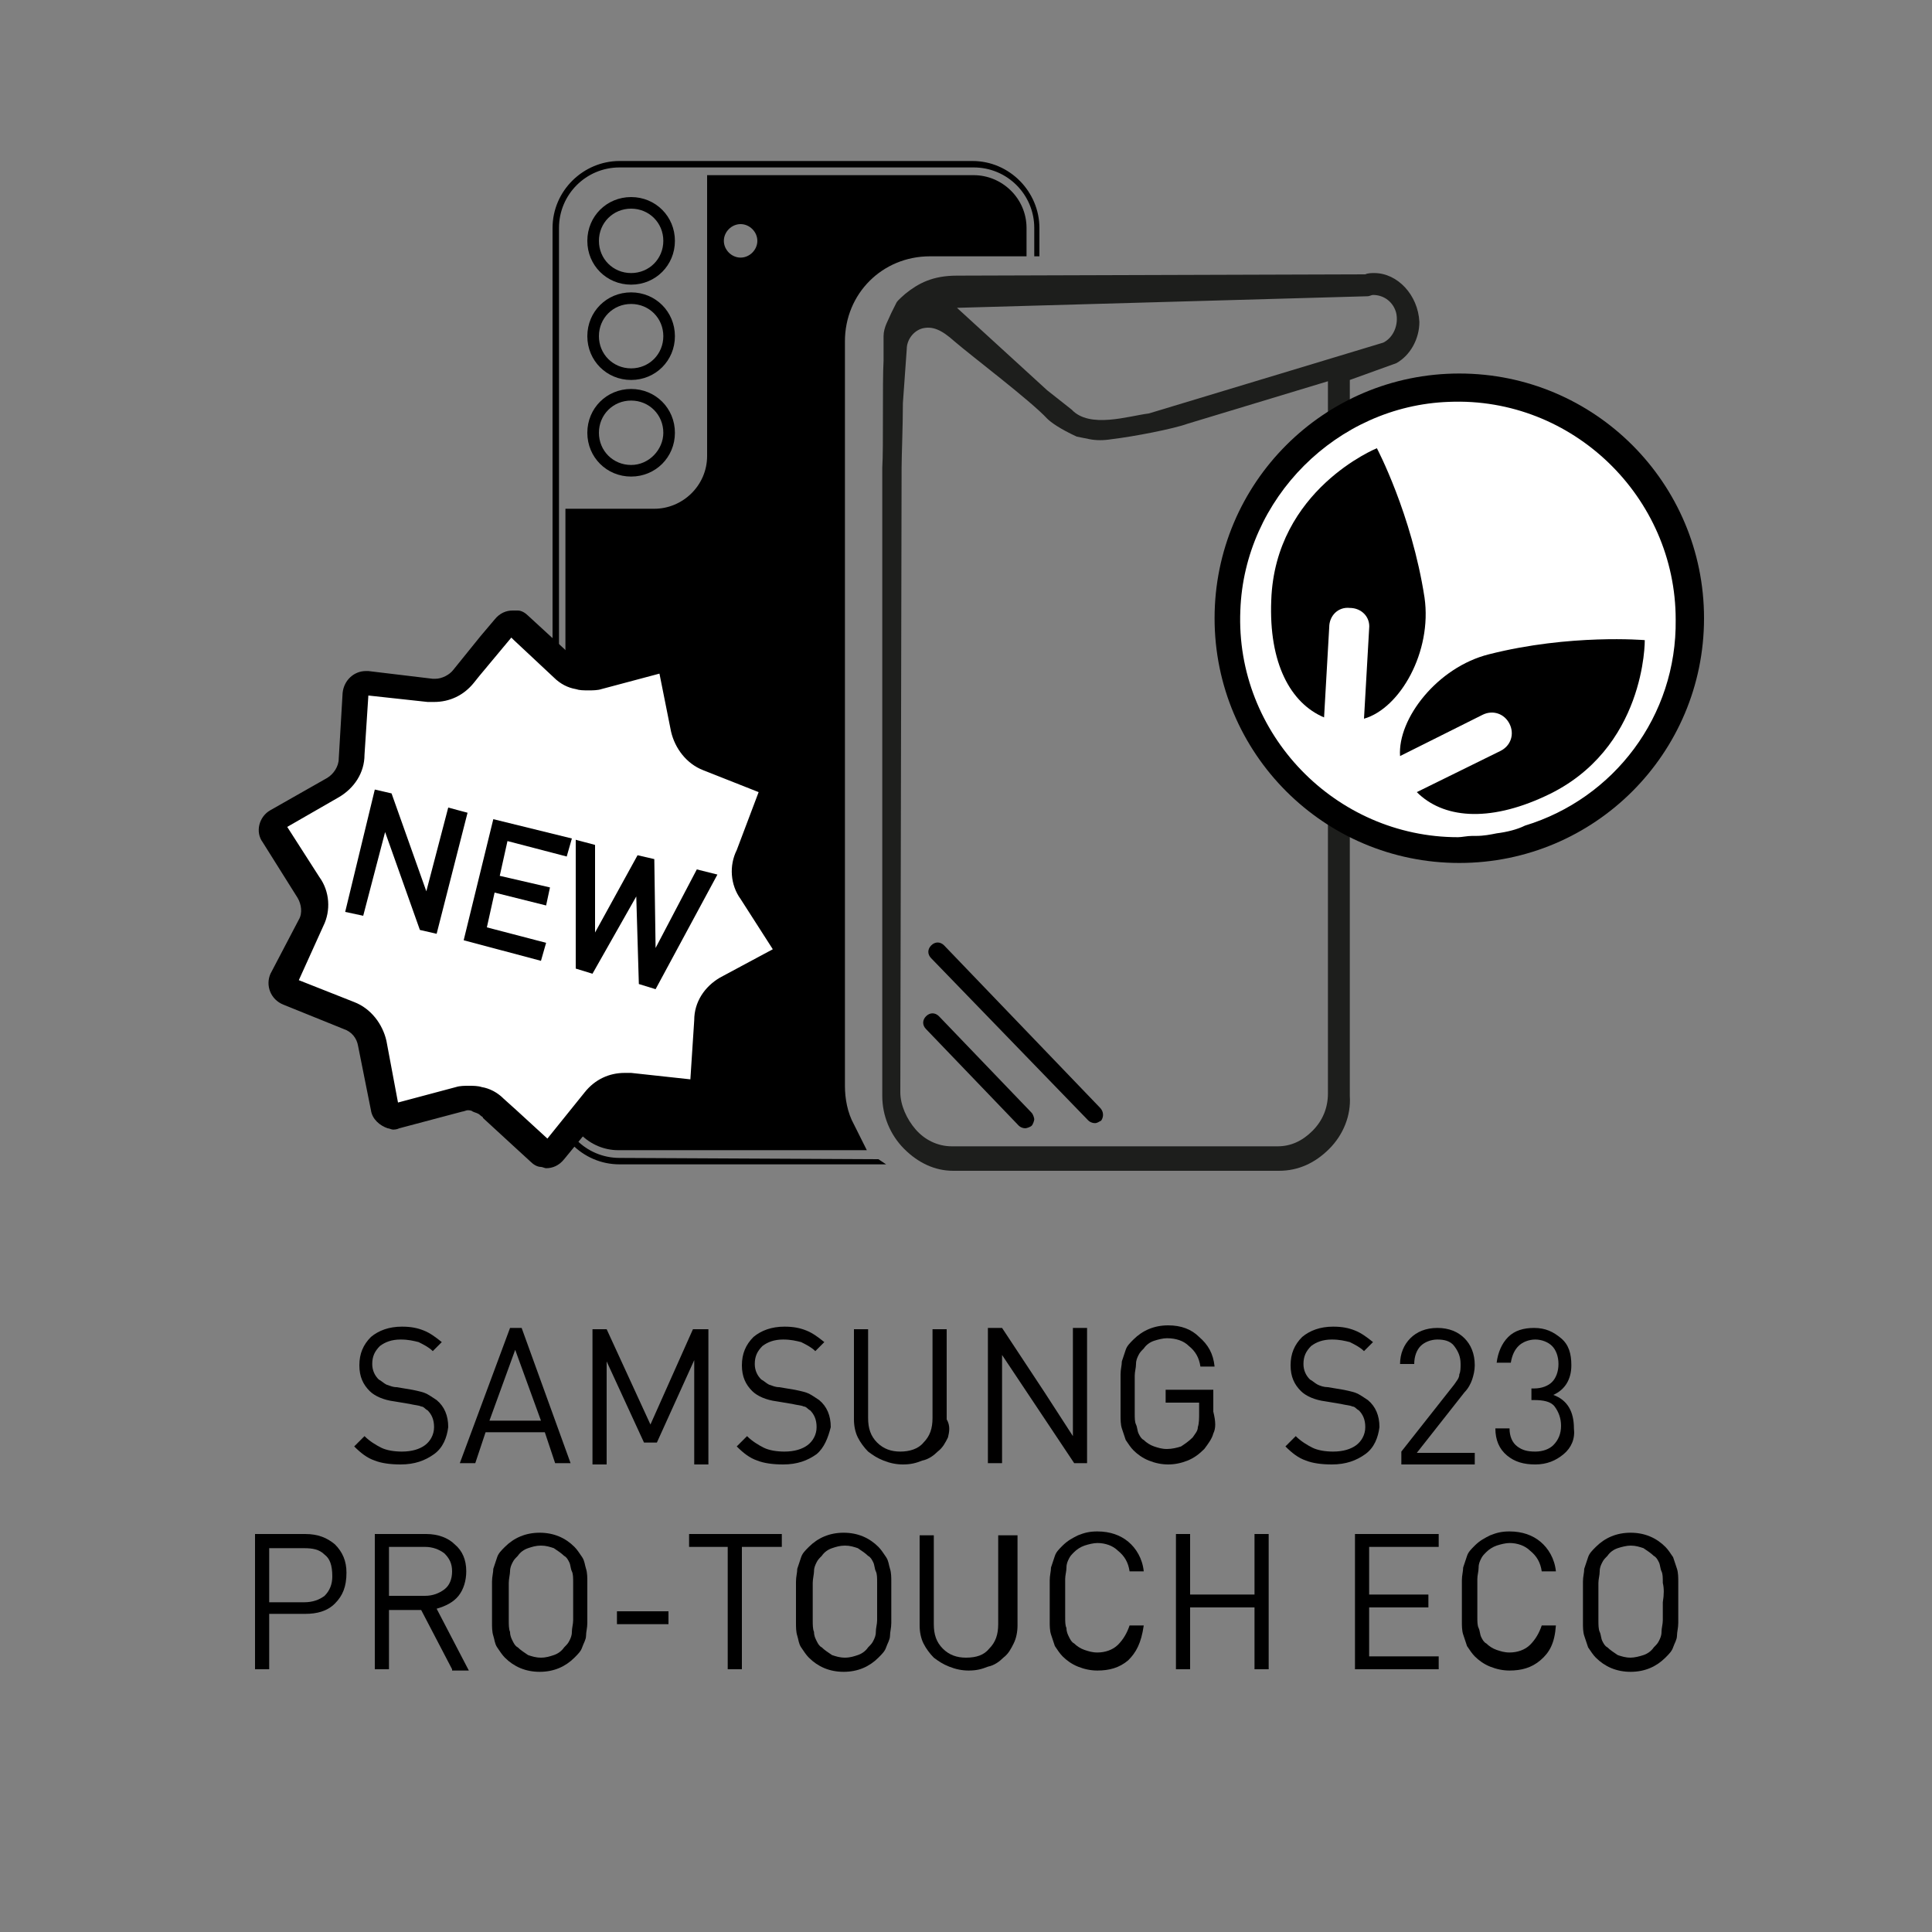 <?xml version="1.0" encoding="utf-8"?>
<!-- Generator: Adobe Illustrator 27.1.1, SVG Export Plug-In . SVG Version: 6.00 Build 0)  -->
<svg version="1.1" id="Ebene_1" xmlns="http://www.w3.org/2000/svg" xmlns:xlink="http://www.w3.org/1999/xlink" x="0px" y="0px"
	 viewBox="0 0 150 150" style="enable-background:new 0 0 150 150;" xml:space="preserve">
<rect x="0" y="0" width="150" height="150" fill="#808080" stroke="none"/>
<style type="text/css">
	.st0{enable-background:new    ;}
	.st1{fill:#010000;}
	.st2{fill:#1D1E1C;}
	.st3{fill:#FFFFFF;}
</style>
<g>
	<g class="st0">
		<path class="st1" d="M33.7,112.9c-0.7,0.5-1.5,0.8-2.6,0.8c-0.8,0-1.5-0.1-2-0.3c-0.6-0.2-1.1-0.6-1.6-1.1l0.8-0.8
			c0.4,0.4,0.9,0.7,1.3,0.9c0.4,0.2,1,0.3,1.6,0.3c0.8,0,1.4-0.2,1.8-0.5c0.4-0.3,0.7-0.8,0.7-1.4c0-0.6-0.2-1-0.5-1.3
			c-0.2-0.1-0.3-0.3-0.5-0.3c-0.2-0.1-0.5-0.1-0.9-0.2l-0.6-0.1l-0.6-0.1c-0.8-0.1-1.5-0.4-1.9-0.8c-0.5-0.5-0.8-1.1-0.8-2
			c0-0.9,0.3-1.6,0.9-2.2c0.6-0.5,1.4-0.8,2.4-0.8c0.7,0,1.2,0.1,1.7,0.3s0.9,0.5,1.4,0.9l-0.7,0.7c-0.3-0.3-0.7-0.5-1.1-0.7
			c-0.4-0.1-0.8-0.2-1.4-0.2c-0.7,0-1.2,0.2-1.6,0.5c-0.4,0.4-0.6,0.8-0.6,1.4c0,0.5,0.2,0.9,0.5,1.2c0.2,0.1,0.4,0.3,0.6,0.4
			c0.3,0.1,0.5,0.2,0.8,0.2l0.6,0.1l0.6,0.1c0.5,0.1,0.9,0.2,1.1,0.3s0.5,0.3,0.8,0.5c0.6,0.5,0.9,1.2,0.9,2.1
			C34.7,111.6,34.4,112.4,33.7,112.9z"/>
		<path class="st1" d="M43.1,113.6l-0.8-2.4h-4.6l-0.8,2.4h-1.2l3.9-10.5h0.9l3.8,10.5H43.1z M40,104.8l-2,5.5H42L40,104.8z"/>
		<path class="st1" d="M53.9,113.6v-8L51,112h-1l-2.9-6.3v8H46v-10.5h1.1l3.4,7.4l3.3-7.4H55v10.5H53.9z"/>
		<path class="st1" d="M63.4,112.9c-0.7,0.5-1.5,0.8-2.6,0.8c-0.8,0-1.5-0.1-2-0.3c-0.6-0.2-1.1-0.6-1.6-1.1l0.8-0.8
			c0.4,0.4,0.9,0.7,1.3,0.9c0.4,0.2,1,0.3,1.6,0.3c0.8,0,1.4-0.2,1.8-0.5c0.4-0.3,0.7-0.8,0.7-1.4c0-0.6-0.2-1-0.5-1.3
			c-0.2-0.1-0.3-0.3-0.5-0.3c-0.2-0.1-0.5-0.1-0.9-0.2l-0.6-0.1l-0.6-0.1c-0.8-0.1-1.5-0.4-1.9-0.8c-0.5-0.5-0.8-1.1-0.8-2
			c0-0.9,0.3-1.6,0.9-2.2c0.6-0.5,1.4-0.8,2.4-0.8c0.7,0,1.2,0.1,1.7,0.3s0.9,0.5,1.4,0.9l-0.7,0.7c-0.3-0.3-0.7-0.5-1.1-0.7
			c-0.4-0.1-0.8-0.2-1.4-0.2c-0.7,0-1.2,0.2-1.6,0.5c-0.4,0.4-0.6,0.8-0.6,1.4c0,0.5,0.2,0.9,0.5,1.2c0.2,0.1,0.4,0.3,0.6,0.4
			c0.3,0.1,0.5,0.2,0.8,0.2l0.6,0.1l0.6,0.1c0.5,0.1,0.9,0.2,1.1,0.3s0.5,0.3,0.8,0.5c0.6,0.5,0.9,1.2,0.9,2.1
			C64.3,111.6,64,112.4,63.4,112.9z"/>
		<path class="st1" d="M73.6,111.6c-0.2,0.4-0.4,0.8-0.8,1.1c-0.3,0.3-0.7,0.6-1.2,0.7c-0.5,0.2-0.9,0.3-1.5,0.3
			c-0.5,0-1-0.1-1.5-0.3c-0.5-0.2-0.8-0.4-1.2-0.7c-0.3-0.3-0.6-0.7-0.8-1.1c-0.2-0.4-0.3-0.9-0.3-1.4v-7h1.1v6.9
			c0,0.8,0.2,1.4,0.7,1.9s1.1,0.7,1.8,0.7s1.4-0.2,1.8-0.7c0.5-0.5,0.7-1.1,0.7-1.9v-6.9h1.1v7C73.8,110.7,73.7,111.2,73.6,111.6z"
			/>
		<path class="st1" d="M83.4,113.6l-3.4-5.1l-2.2-3.3v8.4h-1.1v-10.5h1.1l3.3,5l2.2,3.4v-8.4h1.1v10.5H83.4z"/>
		<path class="st1" d="M94.2,111.3c-0.1,0.4-0.4,0.8-0.7,1.2c-0.4,0.4-0.8,0.7-1.3,0.9s-1,0.3-1.5,0.3c-0.5,0-1-0.1-1.5-0.3
			c-0.5-0.2-0.9-0.5-1.2-0.8c-0.2-0.2-0.4-0.5-0.6-0.8c-0.1-0.3-0.2-0.6-0.3-0.9c-0.1-0.3-0.1-0.7-0.1-1c0-0.4,0-0.9,0-1.6
			c0-0.7,0-1.2,0-1.6c0-0.4,0.1-0.7,0.1-1c0.1-0.3,0.2-0.6,0.3-0.9c0.1-0.3,0.3-0.5,0.6-0.8c0.7-0.7,1.6-1.1,2.7-1.1
			c1,0,1.8,0.3,2.4,0.9c0.7,0.6,1.1,1.3,1.2,2.3h-1.1c-0.1-0.7-0.4-1.2-0.9-1.6c-0.4-0.4-1-0.6-1.7-0.6c-0.3,0-0.7,0.1-1,0.2
			c-0.3,0.1-0.6,0.3-0.8,0.6c-0.2,0.2-0.3,0.3-0.4,0.5c-0.1,0.2-0.2,0.4-0.2,0.7s-0.1,0.6-0.1,0.9c0,0.4,0,0.8,0,1.5
			c0,0.6,0,1.1,0,1.4c0,0.4,0,0.7,0.1,0.9s0.1,0.5,0.2,0.7c0.1,0.2,0.2,0.4,0.4,0.5c0.2,0.2,0.5,0.4,0.8,0.5c0.3,0.1,0.6,0.2,1,0.2
			c0.4,0,0.8-0.1,1.1-0.2c0.3-0.2,0.6-0.4,0.9-0.7c0.2-0.3,0.4-0.5,0.4-0.8c0.1-0.3,0.1-0.7,0.1-1.1v-0.8h-2.6v-1h3.7v1.7
			C94.4,110.4,94.4,110.9,94.2,111.3z"/>
		<path class="st1" d="M106,112.9c-0.7,0.5-1.5,0.8-2.6,0.8c-0.8,0-1.5-0.1-2-0.3c-0.6-0.2-1.1-0.6-1.6-1.1l0.8-0.8
			c0.4,0.4,0.9,0.7,1.3,0.9c0.4,0.2,1,0.3,1.6,0.3c0.8,0,1.4-0.2,1.8-0.5c0.4-0.3,0.7-0.8,0.7-1.4c0-0.6-0.2-1-0.5-1.3
			c-0.2-0.1-0.3-0.3-0.5-0.3c-0.2-0.1-0.5-0.1-0.9-0.2l-0.6-0.1l-0.6-0.1c-0.8-0.1-1.5-0.4-1.9-0.8c-0.5-0.5-0.8-1.1-0.8-2
			c0-0.9,0.3-1.6,0.9-2.2c0.6-0.5,1.4-0.8,2.4-0.8c0.7,0,1.2,0.1,1.7,0.3s0.9,0.5,1.4,0.9l-0.7,0.7c-0.3-0.3-0.7-0.5-1.1-0.7
			c-0.4-0.1-0.8-0.2-1.4-0.2c-0.7,0-1.2,0.2-1.6,0.5c-0.4,0.4-0.6,0.8-0.6,1.4c0,0.5,0.2,0.9,0.5,1.2c0.2,0.1,0.4,0.3,0.6,0.4
			s0.5,0.2,0.8,0.2l0.6,0.1l0.6,0.1c0.5,0.1,0.9,0.2,1.1,0.3s0.5,0.3,0.8,0.5c0.6,0.5,0.9,1.2,0.9,2.1
			C107,111.6,106.7,112.4,106,112.9z"/>
		<path class="st1" d="M108.8,113.6v-0.9l4.1-5.2c0.2-0.3,0.4-0.5,0.4-0.8c0.1-0.2,0.1-0.5,0.1-0.8c0-0.6-0.2-1-0.5-1.4
			s-0.8-0.5-1.3-0.5c-0.5,0-1,0.2-1.3,0.5c-0.3,0.3-0.5,0.8-0.5,1.4h-1.1c0-0.8,0.3-1.5,0.8-2c0.5-0.5,1.2-0.8,2.1-0.8
			c0.9,0,1.6,0.3,2.1,0.8s0.8,1.2,0.8,2.1c0,0.4-0.1,0.8-0.2,1.1c-0.1,0.3-0.3,0.7-0.6,1l-3.7,4.7h4.5v0.9H108.8z"/>
		<path class="st1" d="M121.4,112.9c-0.6,0.5-1.3,0.8-2.2,0.8c-0.9,0-1.6-0.2-2.2-0.7c-0.6-0.5-0.9-1.2-0.9-2.1h1.1
			c0,0.6,0.2,1.1,0.6,1.4c0.4,0.3,0.8,0.4,1.4,0.4c0.6,0,1.1-0.2,1.4-0.5c0.4-0.4,0.6-0.9,0.6-1.5c0-0.6-0.2-1.1-0.5-1.5
			c-0.3-0.4-0.9-0.5-1.6-0.5h-0.2v-0.9h0.2c0.6,0,1.1-0.2,1.4-0.5c0.3-0.3,0.5-0.8,0.5-1.4c0-0.6-0.2-1.1-0.5-1.4
			c-0.3-0.3-0.8-0.5-1.3-0.5c-0.5,0-1,0.2-1.3,0.5c-0.3,0.3-0.5,0.7-0.6,1.3h-1.1c0.1-0.8,0.4-1.5,0.9-2s1.2-0.7,2-0.7
			c0.9,0,1.5,0.3,2.1,0.8s0.8,1.2,0.8,2.1c0,1.1-0.5,1.9-1.4,2.3c1.1,0.4,1.6,1.3,1.6,2.6C122.3,111.7,122,112.4,121.4,112.9z"/>
	</g>
	<g class="st0">
		<path d="M26,124.5c-0.6,0.6-1.4,0.8-2.3,0.8h-2.8v4.3h-1.1v-10.5h3.9c1,0,1.7,0.3,2.3,0.8c0.6,0.6,0.9,1.3,0.9,2.2
			C26.9,123.2,26.6,123.9,26,124.5z M25.2,120.7c-0.4-0.4-0.9-0.5-1.6-0.5h-2.7v4.2h2.7c0.7,0,1.2-0.2,1.6-0.5
			c0.4-0.4,0.6-0.9,0.6-1.5C25.8,121.5,25.6,121,25.2,120.7z"/>
		<path d="M35.1,129.6l-2.4-4.6h-2.5v4.6h-1.1v-10.5h4c0.9,0,1.7,0.3,2.2,0.8c0.6,0.5,0.9,1.2,0.9,2.1c0,0.7-0.2,1.4-0.6,1.9
			c-0.4,0.5-1,0.8-1.7,1l2.5,4.8H35.1z M34.5,120.6c-0.4-0.3-0.9-0.5-1.5-0.5h-2.8v3.8H33c0.6,0,1.1-0.2,1.5-0.5
			c0.4-0.3,0.6-0.8,0.6-1.4S34.9,121,34.5,120.6z"/>
		<path d="M45.6,126c0,0.4-0.1,0.7-0.1,1s-0.2,0.6-0.3,0.9s-0.3,0.5-0.6,0.8c-0.7,0.7-1.6,1.1-2.7,1.1s-2-0.4-2.7-1.1
			c-0.2-0.2-0.4-0.5-0.6-0.8s-0.2-0.6-0.3-0.9c-0.1-0.3-0.1-0.7-0.1-1c0-0.4,0-0.9,0-1.6c0-0.7,0-1.2,0-1.6c0-0.4,0.1-0.7,0.1-1
			c0.1-0.3,0.2-0.6,0.3-0.9s0.3-0.5,0.6-0.8c0.7-0.7,1.6-1.1,2.7-1.1s2,0.4,2.7,1.1c0.2,0.2,0.4,0.5,0.6,0.8s0.2,0.6,0.3,0.9
			s0.1,0.7,0.1,1s0,0.9,0,1.6C45.6,125.1,45.6,125.6,45.6,126z M44.5,122.9c0-0.4,0-0.7-0.1-0.9s-0.1-0.5-0.2-0.7
			c-0.1-0.2-0.2-0.4-0.4-0.5c-0.2-0.2-0.5-0.4-0.8-0.6c-0.3-0.1-0.6-0.2-1-0.2s-0.7,0.1-1,0.2c-0.3,0.1-0.6,0.3-0.8,0.6
			c-0.2,0.2-0.3,0.3-0.4,0.5c-0.1,0.2-0.2,0.4-0.2,0.7c0,0.2-0.1,0.6-0.1,0.9c0,0.4,0,0.8,0,1.5c0,0.6,0,1.1,0,1.4s0,0.7,0.1,0.9
			c0,0.3,0.1,0.5,0.2,0.7c0.1,0.2,0.2,0.4,0.4,0.5c0.2,0.2,0.5,0.4,0.8,0.6c0.3,0.1,0.6,0.2,1,0.2s0.7-0.1,1-0.2
			c0.3-0.1,0.6-0.3,0.8-0.6c0.2-0.2,0.3-0.3,0.4-0.5c0.1-0.2,0.2-0.4,0.2-0.7s0.1-0.6,0.1-0.9c0-0.4,0-0.8,0-1.4
			C44.5,123.8,44.5,123.3,44.5,122.9z"/>
		<path d="M47.9,126.1v-1h4v1H47.9z"/>
		<path d="M57.6,120.1v9.5h-1.1v-9.5h-3v-1h7.2v1H57.6z"/>
		<path d="M69.2,126c0,0.4-0.1,0.7-0.1,1s-0.2,0.6-0.3,0.9s-0.3,0.5-0.6,0.8c-0.7,0.7-1.6,1.1-2.7,1.1s-2-0.4-2.7-1.1
			c-0.2-0.2-0.4-0.5-0.6-0.8s-0.2-0.6-0.3-0.9c-0.1-0.3-0.1-0.7-0.1-1c0-0.4,0-0.9,0-1.6c0-0.7,0-1.2,0-1.6c0-0.4,0.1-0.7,0.1-1
			c0.1-0.3,0.2-0.6,0.3-0.9s0.3-0.5,0.6-0.8c0.7-0.7,1.6-1.1,2.7-1.1s2,0.4,2.7,1.1c0.2,0.2,0.4,0.5,0.6,0.8s0.2,0.6,0.3,0.9
			s0.1,0.7,0.1,1s0,0.9,0,1.6C69.2,125.1,69.2,125.6,69.2,126z M68.1,122.9c0-0.4,0-0.7-0.1-0.9s-0.1-0.5-0.2-0.7
			c-0.1-0.2-0.2-0.4-0.4-0.5c-0.2-0.2-0.5-0.4-0.8-0.6c-0.3-0.1-0.6-0.2-1-0.2s-0.7,0.1-1,0.2c-0.3,0.1-0.6,0.3-0.8,0.6
			c-0.2,0.2-0.3,0.3-0.4,0.5c-0.1,0.2-0.2,0.4-0.2,0.7c0,0.2-0.1,0.6-0.1,0.9c0,0.4,0,0.8,0,1.5c0,0.6,0,1.1,0,1.4s0,0.7,0.1,0.9
			c0,0.3,0.1,0.5,0.2,0.7c0.1,0.2,0.2,0.4,0.4,0.5c0.2,0.2,0.5,0.4,0.8,0.6c0.3,0.1,0.6,0.2,1,0.2s0.7-0.1,1-0.2
			c0.3-0.1,0.6-0.3,0.8-0.6c0.2-0.2,0.3-0.3,0.4-0.5c0.1-0.2,0.2-0.4,0.2-0.7s0.1-0.6,0.1-0.9c0-0.4,0-0.8,0-1.4
			C68.1,123.8,68.1,123.3,68.1,122.9z"/>
		<path d="M78.7,127.6c-0.2,0.4-0.4,0.8-0.8,1.1c-0.3,0.3-0.7,0.6-1.2,0.7c-0.5,0.2-0.9,0.3-1.5,0.3c-0.5,0-1-0.1-1.5-0.3
			c-0.5-0.2-0.8-0.4-1.2-0.7c-0.3-0.3-0.6-0.7-0.8-1.1c-0.2-0.4-0.3-0.9-0.3-1.4v-7h1.1v6.9c0,0.8,0.2,1.4,0.7,1.9s1.1,0.7,1.8,0.7
			c0.8,0,1.4-0.2,1.8-0.7c0.5-0.5,0.7-1.1,0.7-1.9v-6.9H79v7C79,126.7,78.9,127.2,78.7,127.6z"/>
		<path d="M87.6,128.9c-0.7,0.6-1.5,0.8-2.4,0.8c-0.5,0-1-0.1-1.5-0.3c-0.5-0.2-0.9-0.5-1.2-0.8c-0.2-0.2-0.4-0.5-0.6-0.8
			c-0.1-0.3-0.2-0.6-0.3-0.9c-0.1-0.3-0.1-0.7-0.1-1c0-0.4,0-0.9,0-1.6c0-0.7,0-1.2,0-1.6c0-0.4,0.1-0.7,0.1-1
			c0.1-0.3,0.2-0.6,0.3-0.9c0.1-0.3,0.3-0.5,0.6-0.8c0.4-0.4,0.8-0.6,1.2-0.8c0.5-0.2,0.9-0.3,1.5-0.3c1,0,1.8,0.3,2.4,0.8
			c0.6,0.5,1.1,1.3,1.2,2.3h-1.1c-0.1-0.7-0.4-1.2-0.9-1.6c-0.4-0.4-1-0.6-1.6-0.6c-0.3,0-0.7,0.1-1,0.2c-0.3,0.1-0.6,0.3-0.8,0.5
			c-0.2,0.2-0.3,0.3-0.4,0.5c-0.1,0.2-0.2,0.4-0.2,0.7c0,0.3-0.1,0.6-0.1,0.9c0,0.4,0,0.8,0,1.5c0,0.6,0,1.1,0,1.4
			c0,0.4,0,0.7,0.1,0.9c0,0.3,0.1,0.5,0.2,0.7c0.1,0.2,0.2,0.4,0.4,0.5c0.2,0.2,0.5,0.4,0.8,0.5c0.3,0.1,0.6,0.2,1,0.2
			c0.6,0,1.2-0.2,1.6-0.6c0.4-0.4,0.7-0.9,0.9-1.5h1.1C88.6,127.6,88.2,128.3,87.6,128.9z"/>
		<path d="M97.4,129.6v-4.8h-5v4.8h-1.1v-10.5h1.1v4.7h5v-4.7h1.1v10.5H97.4z"/>
		<path d="M105.2,129.6v-10.5h6.5v1h-5.4v3.7h4.6v1h-4.6v3.8h5.4v1H105.2z"/>
		<path d="M119.6,128.9c-0.7,0.6-1.5,0.8-2.4,0.8c-0.5,0-1-0.1-1.5-0.3c-0.5-0.2-0.9-0.5-1.2-0.8c-0.2-0.2-0.4-0.5-0.6-0.8
			c-0.1-0.3-0.2-0.6-0.3-0.9c-0.1-0.3-0.1-0.7-0.1-1c0-0.4,0-0.9,0-1.6c0-0.7,0-1.2,0-1.6c0-0.4,0.1-0.7,0.1-1
			c0.1-0.3,0.2-0.6,0.3-0.9c0.1-0.3,0.3-0.5,0.6-0.8c0.4-0.4,0.8-0.6,1.2-0.8c0.5-0.2,0.9-0.3,1.5-0.3c1,0,1.8,0.3,2.4,0.8
			c0.6,0.5,1.1,1.3,1.2,2.3h-1.1c-0.1-0.7-0.4-1.2-0.9-1.6c-0.4-0.4-1-0.6-1.6-0.6c-0.3,0-0.7,0.1-1,0.2c-0.3,0.1-0.6,0.3-0.8,0.5
			c-0.2,0.2-0.3,0.3-0.4,0.5c-0.1,0.2-0.2,0.4-0.2,0.7s-0.1,0.6-0.1,0.9c0,0.4,0,0.8,0,1.5c0,0.6,0,1.1,0,1.4c0,0.4,0,0.7,0.1,0.9
			s0.1,0.5,0.2,0.7c0.1,0.2,0.2,0.4,0.4,0.5c0.2,0.2,0.5,0.4,0.8,0.5c0.3,0.1,0.6,0.2,1,0.2c0.6,0,1.2-0.2,1.6-0.6
			c0.4-0.4,0.7-0.9,0.9-1.5h1.1C120.7,127.6,120.3,128.3,119.6,128.9z"/>
		<path d="M130.3,126c0,0.4-0.1,0.7-0.1,1s-0.2,0.6-0.3,0.9c-0.1,0.3-0.3,0.5-0.6,0.8c-0.7,0.7-1.6,1.1-2.7,1.1s-2-0.4-2.7-1.1
			c-0.2-0.2-0.4-0.5-0.6-0.8c-0.1-0.3-0.2-0.6-0.3-0.9c-0.1-0.3-0.1-0.7-0.1-1c0-0.4,0-0.9,0-1.6c0-0.7,0-1.2,0-1.6
			c0-0.4,0.1-0.7,0.1-1c0.1-0.3,0.2-0.6,0.3-0.9c0.1-0.3,0.3-0.5,0.6-0.8c0.7-0.7,1.6-1.1,2.7-1.1s2,0.4,2.7,1.1
			c0.2,0.2,0.4,0.5,0.6,0.8c0.1,0.3,0.2,0.6,0.3,0.9s0.1,0.7,0.1,1s0,0.9,0,1.6C130.3,125.1,130.3,125.6,130.3,126z M129.1,122.9
			c0-0.4,0-0.7-0.1-0.9s-0.1-0.5-0.2-0.7c-0.1-0.2-0.2-0.4-0.4-0.5c-0.2-0.2-0.5-0.4-0.8-0.6c-0.3-0.1-0.6-0.2-1-0.2
			c-0.3,0-0.7,0.1-1,0.2c-0.3,0.1-0.6,0.3-0.8,0.6c-0.2,0.2-0.3,0.3-0.4,0.5c-0.1,0.2-0.2,0.4-0.2,0.7s-0.1,0.6-0.1,0.9
			c0,0.4,0,0.8,0,1.5c0,0.6,0,1.1,0,1.4s0,0.7,0.1,0.9s0.1,0.5,0.2,0.7c0.1,0.2,0.2,0.4,0.4,0.5c0.2,0.2,0.5,0.4,0.8,0.6
			c0.3,0.1,0.6,0.2,1,0.2c0.3,0,0.7-0.1,1-0.2c0.3-0.1,0.6-0.3,0.8-0.6c0.2-0.2,0.3-0.3,0.4-0.5c0.1-0.2,0.2-0.4,0.2-0.7
			s0.1-0.6,0.1-0.9c0-0.4,0-0.8,0-1.4C129.2,123.8,129.2,123.3,129.1,122.9z"/>
	</g>
</g>
<path class="st2" d="M106.7,21.2c-0.2,0-0.5,0-0.7,0.1l-31.7,0.1c-1.9,0-3,0.6-4,1.4c-0.1,0.1-0.6,0.5-0.7,0.7l-0.4,0.8
	c-0.2,0.5-0.6,1.1-0.6,1.8c0,0.3,0,1.8,0,1.9c-0.1,1.7,0,6.8-0.1,8.3v48.8c0,1.5,0.6,3,1.7,4.1s2.4,1.7,3.8,1.7h25.3
	c1.5,0,2.8-0.6,3.9-1.7s1.7-2.6,1.6-4.1V29.5l3.6-1.3c1.1-0.6,1.8-1.9,1.8-3.2C110.1,22.9,108.5,21.2,106.7,21.2z M84.6,34.1
	c0.5,0.1,1.1,0.1,1.7,0c1.7-0.2,4.8-0.8,5.9-1.2l10.9-3.3v55.3c0,1.1-0.4,2.1-1.2,2.9c-0.8,0.8-1.7,1.2-2.7,1.2H73.9
	c-1.1,0-2.1-0.5-2.8-1.3s-1.2-1.9-1.2-2.9L70,36.3c0-0.9,0.1-3.2,0.1-5l0.3-4.2c0-0.7,0.5-1.4,1.2-1.6c0.8-0.2,1.5,0.1,2.5,1
	c1.4,1.2,5.9,4.6,7.2,6c0.3,0.3,1,0.8,2.3,1.4L84.6,34.1z M81.3,30.3l-7-6.4l31.9-0.9c0.1,0,0.3-0.1,0.4-0.1l0,0
	c0.9,0,1.6,0.6,1.8,1.4c0.2,0.9-0.2,1.9-1,2.3l-18.2,5.5c-1.6,0.2-4.6,1.2-6-0.3"/>
<g>
	<path d="M85.4,86L73.3,73.4l0,0c-0.3-0.3-0.7-0.3-1,0s-0.3,0.7,0,1L84.5,87c0.1,0.1,0.3,0.2,0.5,0.2s0.3-0.1,0.5-0.2
		C85.7,86.7,85.7,86.3,85.4,86z"/>
	<path d="M72.9,78.9c-0.3-0.3-0.7-0.3-1,0s-0.3,0.7,0,1l7.2,7.5c0.1,0.1,0.3,0.2,0.5,0.2l0,0c0.1,0,0.4-0.1,0.5-0.2s0.2-0.4,0.2-0.5
		s-0.1-0.4-0.2-0.5L72.9,78.9z"/>
</g>
<g>
	<path d="M48.1,89.9c-2.6,0-4.7-2.1-4.7-4.7V17.7c0-2.6,2.1-4.7,4.7-4.7h27.5c2.6,0,4.7,2.1,4.7,4.7v2.2h0.4v-2.2
		c0-2.8-2.3-5.2-5.2-5.2H48.1c-2.8,0-5.2,2.3-5.2,5.2v67.5c0,2.8,2.3,5.2,5.2,5.2h20.7L68.2,90L48.1,89.9L48.1,89.9z"/>
	<path d="M49,15.3c-1.9,0-3.4,1.5-3.4,3.4c0,1.9,1.5,3.4,3.4,3.4s3.4-1.5,3.4-3.4C52.4,16.8,50.9,15.3,49,15.3z M49,21.2
		c-1.4,0-2.5-1.1-2.5-2.5s1.1-2.5,2.5-2.5s2.5,1.1,2.5,2.5S50.4,21.2,49,21.2z"/>
	<path d="M49,22.7c-1.9,0-3.4,1.5-3.4,3.4s1.5,3.4,3.4,3.4s3.4-1.5,3.4-3.4S50.9,22.7,49,22.7z M49,28.6c-1.4,0-2.5-1.1-2.5-2.5
		s1.1-2.5,2.5-2.5s2.5,1.1,2.5,2.5S50.4,28.6,49,28.6z"/>
	<path d="M49,30.2c-1.9,0-3.4,1.5-3.4,3.4S47.1,37,49,37s3.4-1.5,3.4-3.4S50.9,30.2,49,30.2z M49,36.1c-1.4,0-2.5-1.1-2.5-2.5
		s1.1-2.5,2.5-2.5s2.5,1.1,2.5,2.5C51.5,34.9,50.4,36.1,49,36.1z"/>
	<path d="M72.2,19.9h7.5v-2.2c0-2.3-1.9-4.1-4.1-4.1H54.9v21.8c0,2.3-1.9,4.1-4.1,4.1h-6.9v45.7c0,2.3,1.9,4.1,4.1,4.1h19.3l-1-2
		c-0.5-0.9-0.7-2-0.7-3V26.5C65.6,22.8,68.5,19.9,72.2,19.9z M57.5,20c-0.7,0-1.3-0.6-1.3-1.3c0-0.7,0.6-1.3,1.3-1.3
		s1.3,0.6,1.3,1.3S58.2,20,57.5,20z"/>
</g>
<circle class="st3" cx="113.3" cy="48" r="18"/>
<path d="M113.3,29c-10.5,0-19,8.5-19,19s8.5,19,19,19s19-8.5,19-19S123.8,29,113.3,29z M118.4,64.1c-0.6,0.3-1.4,0.5-2.2,0.6
	c-0.5,0.1-1,0.2-1.6,0.2c-0.1,0-0.2,0-0.3,0c-0.4,0-0.8,0.1-1.1,0.1c-9.5,0-17.3-8-16.9-17.6c0.3-8.7,7.5-15.9,16.2-16.2
	c9.6-0.4,17.6,7.4,17.6,16.9C130.2,55.6,125.3,62,118.4,64.1z"/>
<path d="M108.7,58.7c-0.2-2.9,2.9-6.9,6.9-7.9c6.3-1.6,12.1-1.1,12.1-1.1s0.1,8.5-7.7,12.1c-4.5,2.1-8,1.7-10-0.3l6.5-3.2
	c0.8-0.4,1.1-1.3,0.7-2.1s-1.3-1.1-2.1-0.7L108.7,58.7z"/>
<path d="M98.7,46.6c0.3-8.6,8.2-11.8,8.2-11.8s2.7,5.1,3.7,11.6c0.6,4.2-1.9,8.6-4.7,9.4l0.4-7c0.1-0.9-0.6-1.6-1.5-1.6
	c-0.9-0.1-1.6,0.6-1.6,1.5l-0.4,7C100.2,54.6,98.5,51.5,98.7,46.6"/>
<polygon class="st3" points="34.9,53.4 39.9,48.4 44.9,52.6 52,51.3 53.6,57.8 60.3,61.3 57.8,67.4 61.4,73.9 55.6,77.5 54.5,84.5 
	47.6,84.5 42.7,89.6 37.1,85.2 30.6,86.6 28.4,80.1 22.4,76.9 24.6,70.1 21.1,64 27.4,60.1 27.9,53.3 "/>
<path d="M62,72.9l-2.7-4.3c-0.3-0.5-0.4-1.2-0.1-1.7l2.1-4.6c0.4-0.9,0-2-1-2.4L55.6,58c-0.6-0.2-1-0.7-1.1-1.3l-1-5
	c-0.1-0.7-0.7-1.2-1.3-1.4c-0.1,0-0.3-0.1-0.4-0.1c-0.1,0-0.3,0-0.5,0.1l-4.9,1.3c-0.1,0-0.3,0.1-0.5,0.1c-0.1,0-0.3,0-0.4-0.1
	c-0.3-0.1-0.6-0.2-0.8-0.4L41,47.8c-0.2-0.2-0.5-0.4-0.8-0.4h-0.1c-0.1,0-0.2,0-0.3,0c-0.5,0-1,0.2-1.4,0.7l-1.1,1.3L35.2,52
	c-0.3,0.4-0.9,0.7-1.4,0.7c-0.1,0-0.1,0-0.2,0l-5-0.6c-0.1,0-0.1,0-0.2,0c-0.9,0-1.7,0.7-1.8,1.7l-0.3,5.1c0,0.6-0.4,1.2-0.9,1.5
	L21,62.9c-0.9,0.5-1.2,1.7-0.6,2.5l2.7,4.3c0.3,0.5,0.4,1.2,0.1,1.7L21,75.6c-0.4,0.9,0,2,1,2.4l4.7,1.9c0.6,0.2,1,0.7,1.1,1.3l1,5
	c0.1,0.7,0.7,1.2,1.3,1.4c0.1,0,0.3,0.1,0.4,0.1s0.3,0,0.5-0.1l4.9-1.3c0.1,0,0.3-0.1,0.4-0.1c0.1,0,0.3,0,0.4,0.1
	c0.2,0.1,0.4,0.1,0.6,0.3c0.1,0.1,0.2,0.1,0.2,0.2l2.5,2.3l1.2,1.1c0.2,0.2,0.5,0.4,0.8,0.4c0.1,0,0.3,0.1,0.4,0.1
	c0.5,0,1-0.2,1.4-0.7l3.2-3.9c0.3-0.4,0.9-0.7,1.4-0.7c0.1,0,0.1,0,0.2,0l5,0.6c0.1,0,0.1,0,0.2,0c0.9,0,1.7-0.7,1.8-1.7l0.3-5.1
	c0-0.6,0.4-1.2,0.9-1.5l4.4-2.5C62.3,74.9,62.6,73.7,62,72.9z M55.9,75.9c-1.2,0.7-2,1.9-2,3.3l-0.3,4.6L49,83.3c-0.2,0-0.3,0-0.5,0
	c-1.2,0-2.3,0.5-3.1,1.5l-2.9,3.6l-2.4-2.2l-1-0.9c-0.5-0.5-1.1-0.8-1.7-0.9l0,0c-0.3-0.1-0.7-0.1-1-0.1s-0.7,0-1,0.1l-4.5,1.2
	L30,80.8c-0.3-1.3-1.2-2.5-2.5-3l-4.3-1.7l1.9-4.2c0.6-1.2,0.5-2.7-0.3-3.8l-2.5-3.9l4-2.3c1.2-0.7,2-1.9,2-3.3l0.3-4.6l4.6,0.5
	c0.2,0,0.3,0,0.5,0c1.2,0,2.3-0.5,3.1-1.5l0.4-0.5l2.5-3l0.2,0.2l3.1,2.9c0.5,0.5,1.1,0.8,1.7,0.9c0.3,0.1,0.6,0.1,1,0.1
	c0.3,0,0.7,0,1-0.1l4.5-1.2l0.9,4.5c0.3,1.3,1.2,2.5,2.5,3l4.3,1.7L57.2,66c-0.6,1.2-0.5,2.7,0.3,3.8l2.5,3.9L55.9,75.9z"/>
<g>
	<polygon points="33.1,69.2 30.4,61.6 29.1,61.3 26.8,70.8 28.2,71.1 29.9,64.6 32.6,72.2 33.9,72.5 36.3,63.1 34.8,62.7 	"/>
	<polygon points="36,73 42,74.6 42.4,73.2 37.8,72 38.4,69.3 42.4,70.3 42.7,68.9 38.8,68 39.4,65.3 44,66.5 44.4,65.1 38.3,63.6 	
		"/>
	<polygon points="50.9,73.6 50.8,66.7 49.5,66.4 46.2,72.4 46.2,65.6 44.7,65.2 44.7,75.2 46,75.6 49.4,69.6 49.6,76.4 50.9,76.8 
		55.7,67.9 54.1,67.5 	"/>
</g>
</svg>
